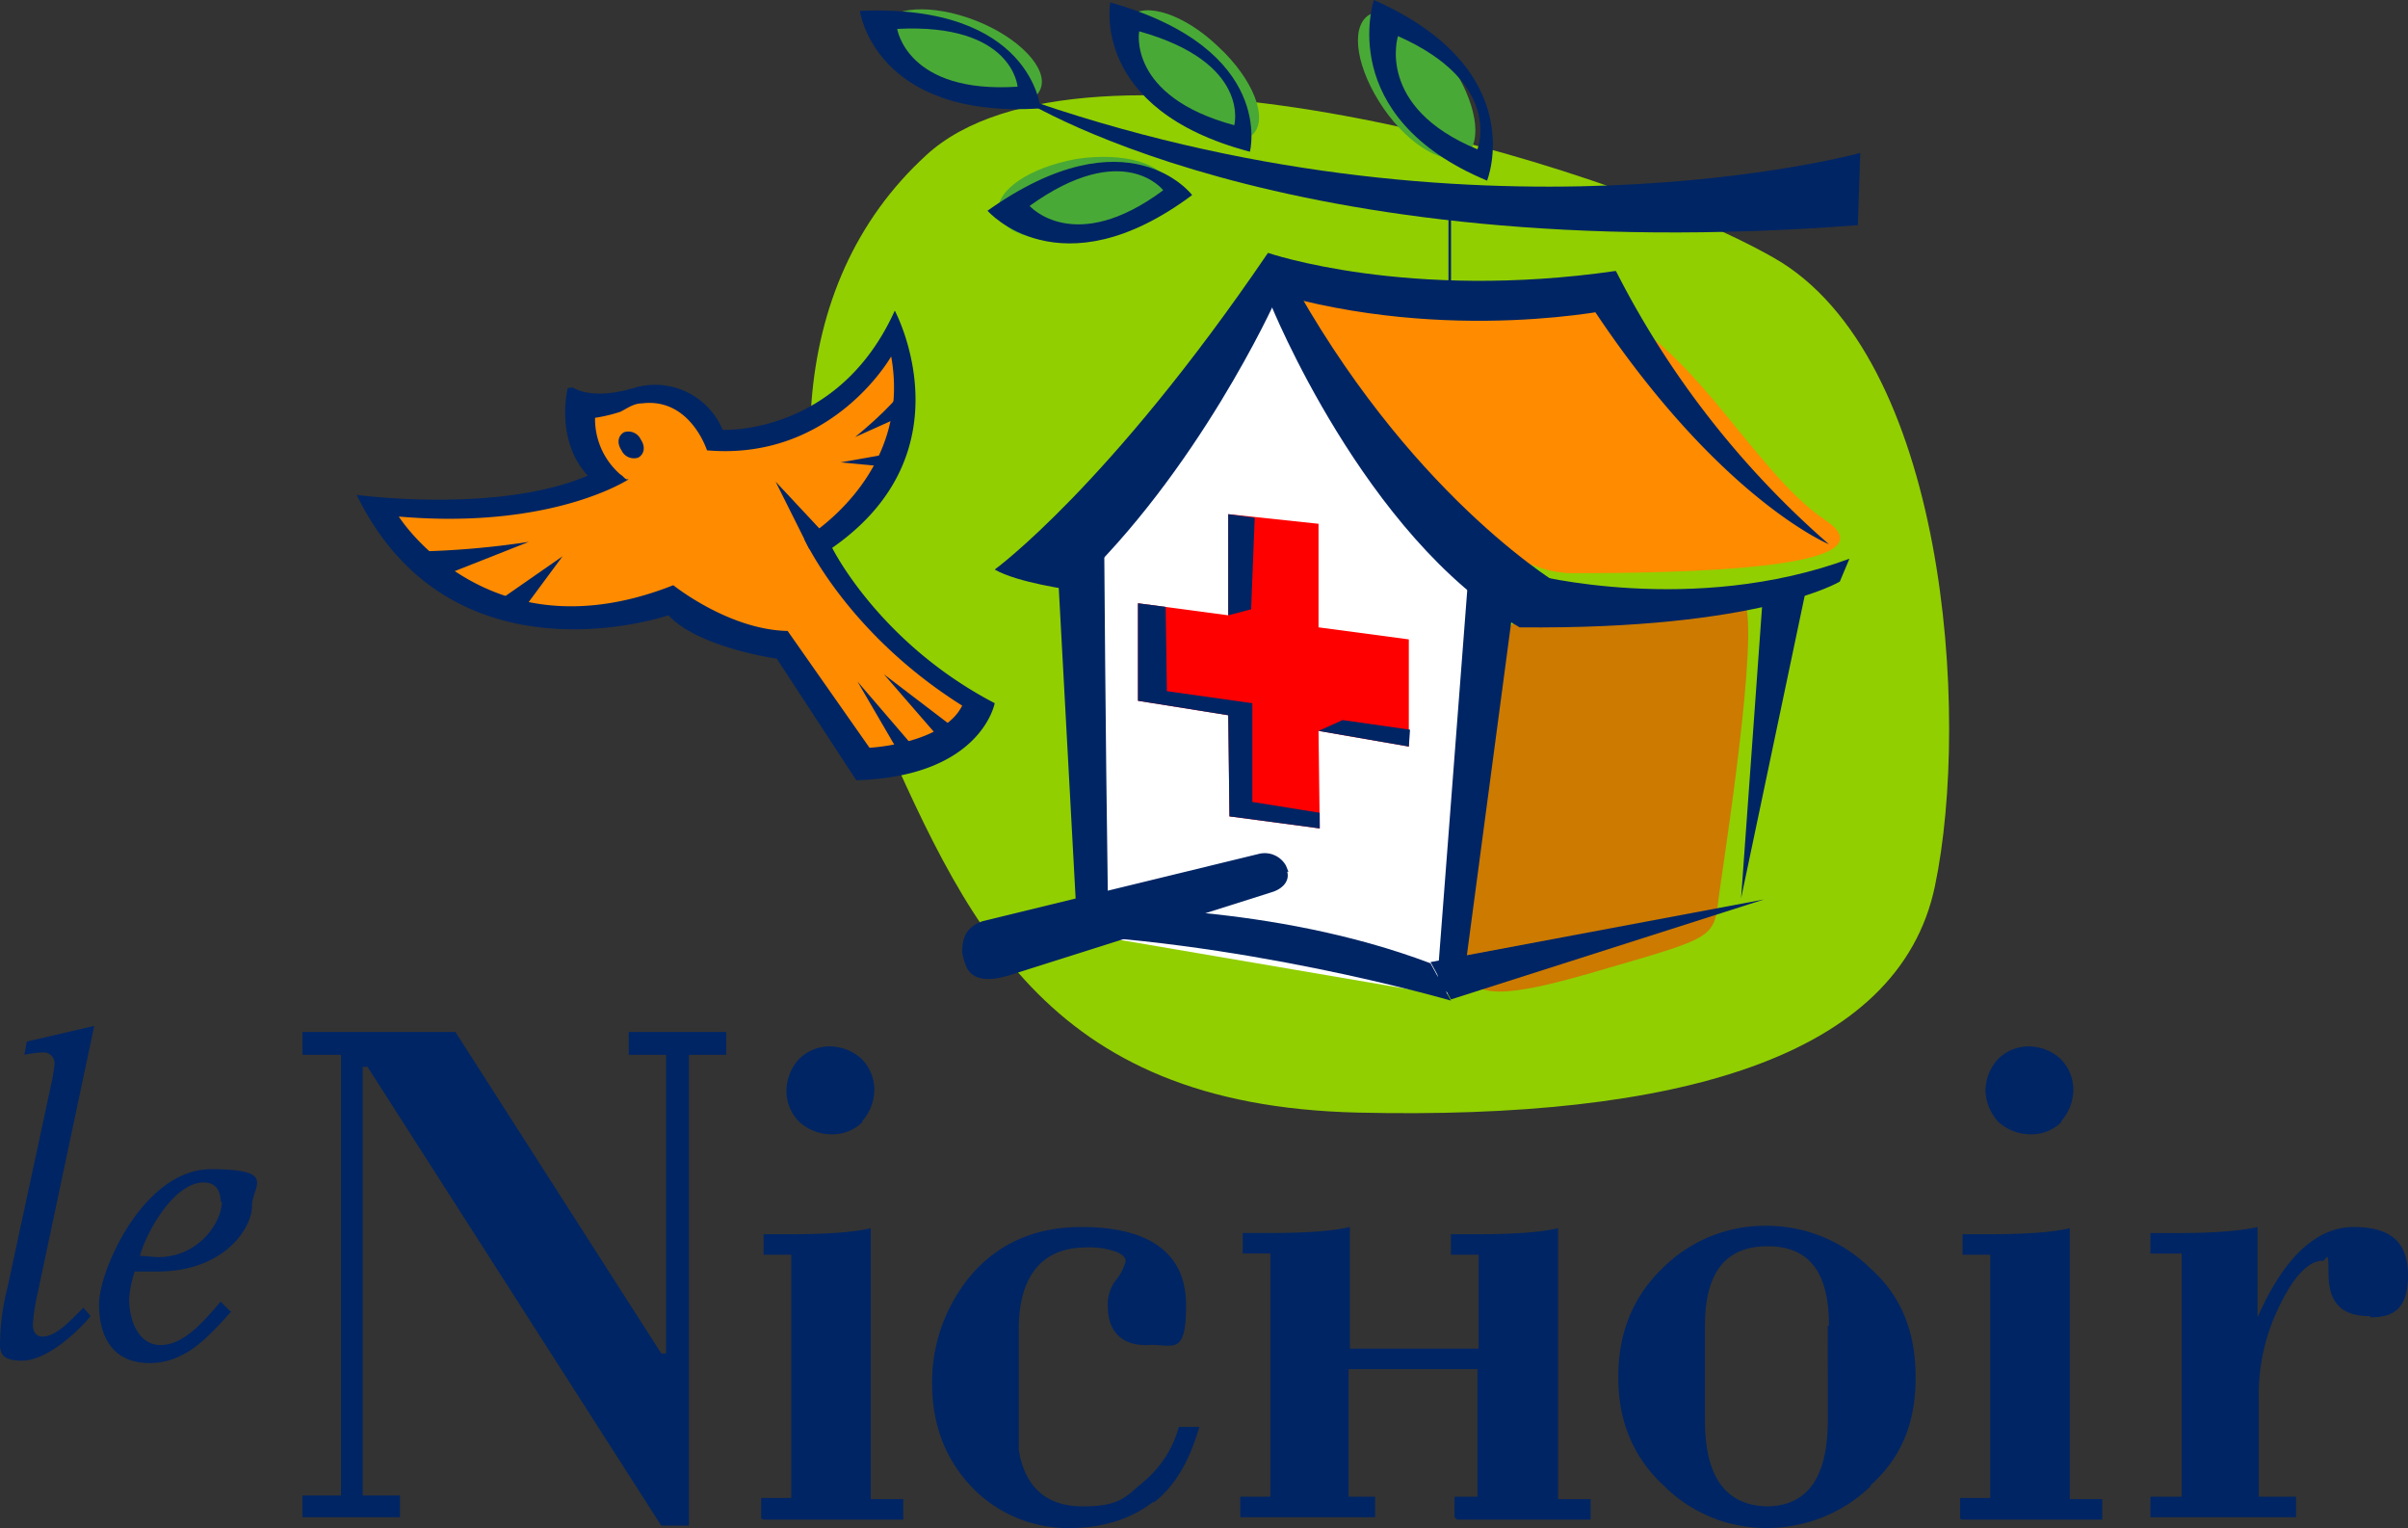 <?xml version="1.0" encoding="UTF-8"?> <svg xmlns="http://www.w3.org/2000/svg" xmlns:xlink="http://www.w3.org/1999/xlink" id="Group_567" data-name="Group 567" width="468.875" height="297.46" viewBox="0 0 468.875 297.46"><rect x="0" y="0" width="468.875" height="297.46" fill="#333333" stroke="none"/><defs><clipPath id="clip-path"><rect id="Rectangle_1309" data-name="Rectangle 1309" width="468.875" height="297.46" fill="none"></rect></clipPath></defs><path id="Path_591" data-name="Path 591" d="M88.654,85.7v4.454H95.92v58.132h-.938L54.9,85.7H25.128v4.454h7.5v85.792h-7.5v4.219H44.115v-4.219H36.85V92.5h.938l57.195,89.308h5.389V90.153h7.269V85.7Z" transform="translate(33.773 115.185)" fill="#002564"></path><g id="Group_566" data-name="Group 566" transform="translate(0 0)"><g id="Group_565" data-name="Group 565" clip-path="url(#clip-path)"><path id="Path_592" data-name="Path 592" d="M82.919,101.667a8.3,8.3,0,0,1-6.095,2.344,9.383,9.383,0,0,1-6.1-2.344,8.521,8.521,0,0,1-2.578-6.095,9.384,9.384,0,0,1,2.344-6.095A8.516,8.516,0,0,1,76.588,86.9a9.383,9.383,0,0,1,6.1,2.344,8.512,8.512,0,0,1,2.578,6.095,9.372,9.372,0,0,1-2.344,6.095m-19.69,77.354V174.8h5.86v-47.35H63.7v-3.985h5.391c7.5,0,12.658-.469,15.468-1.172v52.741h6.331v3.985H63.7Z" transform="translate(84.983 116.798)" fill="#002564"></path><path id="Path_593" data-name="Path 593" d="M120.558,155.344c-4.219,3.282-9.611,5.157-16.408,5.157a25.874,25.874,0,0,1-18.987-7.97c-5.157-5.391-7.735-12.189-7.735-20.159a32.325,32.325,0,0,1,8.2-21.8c5.391-5.86,12.423-8.673,20.862-8.673,13.361,0,20.393,5.157,20.393,15.236s-2.578,7.5-7.267,7.735c-4.923.234-7.97-2.344-7.97-7.5a7.691,7.691,0,0,1,1.406-4.922,9.614,9.614,0,0,0,1.875-3.282c.469-.938,0-1.641-1.406-2.344a15.141,15.141,0,0,0-6.095-.938c-8.439,0-13.127,5.391-13.127,15.94v23.441c1.172,7.267,5.391,11.017,12.423,11.017s8.2-1.641,11.486-4.454a21.264,21.264,0,0,0,7.267-11.017h3.985c-1.875,6.563-4.688,11.486-8.907,14.768" transform="translate(104.067 136.959)" fill="#002564"></path><path id="Path_594" data-name="Path 594" d="M144.752,158.392v-3.985h4.454V129.56H124.124v24.847h5.157v3.985H103.028v-3.985h5.86v-47.35H103.5v-3.985h5.391c7.5,0,12.658-.469,15.471-1.172v23.675H149.44V107.291h-5.391v-3.985h5.391c7.5,0,12.658-.469,15.471-1.172v52.741h6.329v3.985H145.221Z" transform="translate(138.475 136.959)" fill="#002564"></path><path id="Path_595" data-name="Path 595" d="M175.449,121.256c0-10.314-3.75-15.471-11.955-15.471s-12.189,5.157-12.189,15.471v18.518c0,10.783,3.985,16.408,11.957,16.643,7.967,0,11.952-5.626,11.952-16.643V121.256Zm8.2,31.176a29.175,29.175,0,0,1-20.159,8.2,28.164,28.164,0,0,1-20.156-8.2c-5.86-5.391-8.91-12.423-8.91-21.1S137.241,115.63,143.1,110a28.174,28.174,0,0,1,20.161-8.2,28.763,28.763,0,0,1,20.156,8.2c6.095,5.391,8.907,12.423,8.907,21.331s-2.813,15.705-8.907,21.1" transform="translate(180.678 136.824)" fill="#002564"></path><path id="Path_596" data-name="Path 596" d="M182.518,101.667a8.3,8.3,0,0,1-6.095,2.344,9.372,9.372,0,0,1-6.095-2.344,9.6,9.6,0,0,1-2.578-6.095,9.372,9.372,0,0,1,2.344-6.095,8.512,8.512,0,0,1,6.095-2.578,9.372,9.372,0,0,1,6.095,2.344,8.512,8.512,0,0,1,2.578,6.095,9.372,9.372,0,0,1-2.344,6.095m-19.69,77.354V174.8h5.86v-47.35H163.3v-3.985h5.391c7.5,0,12.658-.469,15.471-1.172v52.741h6.329v3.985H163.062Z" transform="translate(218.849 116.798)" fill="#002564"></path><path id="Path_597" data-name="Path 597" d="M221.291,119.246c-5.391,0-7.97-2.578-7.97-8.2s-.469-2.344-1.172-2.578c-2.578,0-5.391,2.813-7.97,7.97a39.188,39.188,0,0,0-4.454,18.987v18.987h7.267v3.985H178.629v-3.985h6.095v-47.35h-6.095v-3.985h5.391c7.267,0,12.423-.469,15.471-1.172v17.58c5.157-11.72,11.486-17.58,18.752-17.58s10.548,3.047,10.548,9.376-2.578,8.2-7.267,8.2" transform="translate(240.086 136.959)" fill="#002564"></path><path id="Path_598" data-name="Path 598" d="M10.146,95.983c.234-1.641.469-2.813.469-3.516a2.1,2.1,0,0,0-2.11-2.11,20.517,20.517,0,0,0-3.75.469l.469-2.578L18.35,85.2,7.333,137.238a38.989,38.989,0,0,0-.938,6.095c0,1.172.469,2.344,1.875,2.344,2.578,0,5.157-2.813,7.97-5.626l1.406,1.641c-1.875,2.344-8.2,8.673-13.361,8.673S.066,147.786.066,144.973a47.309,47.309,0,0,1,1.406-8.907l8.673-40.318Z" transform="translate(-0.001 114.513)" fill="#002564"></path><path id="Path_599" data-name="Path 599" d="M31.9,103.429c0-2.11-.938-3.751-3.282-3.751-5.86,0-11.254,9.845-12.426,14.3,1.172,0,2.581.234,3.516.234,7.97,0,12.426-6.8,12.426-10.783m1.875,21.331c-4.454,4.922-8.907,10.079-15.94,10.079s-9.845-4.922-9.845-11.486S16.9,97.1,30.026,97.1,38,100.382,38,104.367s-5.157,12.658-18.518,12.658-3.284,0-4.219-.234a19.909,19.909,0,0,0-1.172,5.626c0,4.219,1.875,8.907,6.095,8.907s7.733-3.75,11.72-8.439l1.873,1.875Z" transform="translate(11.06 130.507)" fill="#002564"></path><path id="Path_600" data-name="Path 600" d="M89.881,19.6C62.221,44.919,61.518,86.877,79.333,127.429c18.049,40.786,33.051,77.119,94.7,78.526s105.25-10.548,112.282-44.068S288.422,58.514,254.9,39.527C221.616,20.54,120.354-8.526,89.881,19.6" transform="translate(90.442 10.635)" fill="#91cf00"></path><path id="Path_601" data-name="Path 601" d="M89.428,76.307,127.168,23.8l41.49,56.96-7.032,81.1L94.351,150.379Z" transform="translate(120.196 31.988)" fill="#fff"></path><path id="Path_602" data-name="Path 602" d="M104.327,16.307c-1.639,3.985-9.843,4.454-18.284,1.172S71.744,8.1,73.388,4.118,83.23-.335,91.669,2.946s14.3,9.376,12.658,13.361" transform="translate(98.265 1.039)" fill="#49a936"></path><path id="Path_603" data-name="Path 603" d="M118.592,24.87c-3.047,3.047-10.783.469-17.346-5.86-6.8-6.329-9.611-13.83-6.8-16.877,3.047-3.047,10.783-.469,17.346,5.86,6.8,6.329,9.611,13.83,6.8,16.877" transform="translate(125.489 1.149)" fill="#49a936"></path><path id="Path_604" data-name="Path 604" d="M133.729,28.875c-3.516,2.344-10.783-1.641-15.942-9.142s-6.561-15.471-3.045-18.049c3.516-2.344,10.783,1.641,15.937,9.142s6.566,15.471,3.05,18.049" transform="translate(151.61 1.363)" fill="#49a936"></path><path id="Path_605" data-name="Path 605" d="M115.758,18.591c.706,4.219-6.095,8.673-15.236,10.314-9.142,1.406-17.112-.938-17.58-5.157s6.095-8.673,15.236-10.314c9.142-1.406,17.114.938,17.815,5.157" transform="translate(111.446 17.507)" fill="#49a936"></path><path id="Path_606" data-name="Path 606" d="M132.921,53.9s-8.439,1.406-9.376,35.161-11.251,43.834,23.909,33.52c24.144-7.032,22.972-6.329,24.144-15.471,1.875-12.892,8.439-56.257,4.219-57.195-9.845-1.875-42.9,3.75-42.9,3.75" transform="translate(163.198 66.58)" fill="#cc7a00"></path><path id="Path_607" data-name="Path 607" d="M166.618,28.19c19.69,4.688,32.113,32.582,46.881,42.427,14.3,9.611-28.363,10.314-49.225,10.314s-43.131-36.8-54.382-49.694c-12.658-14.3,4.688-6.095,25.55-6.095s20.862.469,31.176,3.047" transform="translate(141.925 30.645)" fill="#ff8b00"></path><path id="Path_608" data-name="Path 608" d="M82.628,82.648S104.9,66.475,135.838,21l1.406,9.376s-15,33.285-39.614,56.257c0,0-10.548-1.406-15-3.985" transform="translate(111.056 28.225)" fill="#002564"></path><path id="Path_609" data-name="Path 609" d="M105.8,30.845S124.08,76.32,154.319,93.9l8.673-7.735s-28.129-16.174-51.8-57.664c-1.172-1.875-4.923-5.626-5.86-7.5Z" transform="translate(141.566 28.225)" fill="#002564"></path><path id="Path_610" data-name="Path 610" d="M105.328,21s27.191,9.376,67.743,3.516l.469,7.267s-32.817,7.267-68.212-3.282Z" transform="translate(141.566 28.225)" fill="#002564"></path><path id="Path_611" data-name="Path 611" d="M128.573,49.447s31.408,8.2,61.881-3.047l-1.873,4.454s-15.471,9.376-62.352,8.907Z" transform="translate(169.658 62.364)" fill="#002564"></path><path id="Path_612" data-name="Path 612" d="M147.269,67.078l-17.58-2.344V44.575L112.109,42.7V62.39l-17.58-2.344V79.033l17.58,2.813.234,19.69,17.58,2.344-.234-18.987,17.58,3.047Z" transform="translate(127.051 57.391)" fill="red"></path><path id="Path_613" data-name="Path 613" d="M143.217,74.476c.469,1.641-.7,3.282-3.047,3.985L89.07,94.635c-2.344.7-6.563,1.641-8.2-1.406a11.425,11.425,0,0,1-.938-3.047c0-2.813.706-4.922,3.985-6.095L137.826,70.96a4.733,4.733,0,0,1,5.157,2.344l.469,1.172Z" transform="translate(107.427 95.233)" fill="#002564"></path><path id="Path_614" data-name="Path 614" d="M96.838,45.8s.232,35.4.7,67.04l-6.1,3.75-3.516-64.7Z" transform="translate(118.179 61.557)" fill="#002564"></path><path id="Path_615" data-name="Path 615" d="M125.657,47.1l-6.329,82.51,4.923.469L134.33,54.367Z" transform="translate(160.383 63.305)" fill="#002564"></path><path id="Path_616" data-name="Path 616" d="M157.052,49.4l-12.423,59.07,4.219-58.6Z" transform="translate(194.388 66.396)" fill="#002564"></path><path id="Path_617" data-name="Path 617" d="M138.127,22.5a176.59,176.59,0,0,0,41.487,53.21s-22.735-9.376-48.285-49.459l6.8-3.516Z" transform="translate(176.513 30.241)" fill="#002564"></path><path id="Path_618" data-name="Path 618" d="M94.528,50.1V69.087l17.58,2.813.234,19.69,17.58,2.344V90.886L116.8,88.777V69.556l-16.643-2.344L99.92,50.8Z" transform="translate(127.051 67.337)" fill="#002564"></path><path id="Path_619" data-name="Path 619" d="M102.028,62.39l4.454-1.172.7-17.815-5.157-.7Z" transform="translate(137.131 57.391)" fill="#002564"></path><path id="Path_620" data-name="Path 620" d="M109.528,61.91l4.688-2.11,13.127,1.875-.234,3.282Z" transform="translate(147.212 80.374)" fill="#002564"></path><path id="Line_89" data-name="Line 89" d="M.25,23.206h-.5V0h.5Z" transform="translate(282.29 37.036)" fill="#002564"></path><path id="Path_621" data-name="Path 621" d="M84.328,7.9s51.1,33.989,164.083,25.316l.469-14.064S173.871,39.779,84.328,7.9" transform="translate(113.341 10.618)" fill="#002564"></path><path id="Path_622" data-name="Path 622" d="M78.695,4.456c22.5-1.172,23.44,11.251,23.44,11.251C80.57,17.114,78.695,4.456,78.695,4.456M71.428.94s2.813,21.1,35.161,18.987c0,0-1.639-20.393-35.161-18.987" transform="translate(96.003 1.17)" fill="#002564"></path><path id="Path_623" data-name="Path 623" d="M116.467,24.109C95.605,18.484,97.949,5.826,97.949,5.826c21.8,6.095,18.518,18.284,18.518,18.284M92.324.2s-3.985,20.862,27.189,29.066c0,0,5.159-19.924-27.189-29.066" transform="translate(123.866 0.269)" fill="#002564"></path><path id="Path_624" data-name="Path 624" d="M134.805,29.066c-19.924-8.2-15.471-22.034-15.471-22.034,20.628,9.142,15.471,22.034,15.471,22.034M114.647,0s-7.735,22.737,22.034,35.161c0,0,8.673-21.565-22.034-35.161" transform="translate(152.875 0)" fill="#002564"></path><path id="Path_625" data-name="Path 625" d="M90.232,22.018c18.284-13.127,26.019-3.047,26.019-3.047-17.346,12.892-26.019,3.047-26.019,3.047m-8.2.938s14.064,16.174,39.849-3.047c0,0-12.423-16.408-39.849,3.047" transform="translate(110.25 18.065)" fill="#002564"></path><path id="Path_626" data-name="Path 626" d="M98.823,75.41s34.223-.938,65.165,10.783l3.985,7.267S126.249,81.27,85.228,80.333L98.589,75.41Z" transform="translate(114.551 101.331)" fill="#002564"></path><path id="Path_627" data-name="Path 627" d="M122.813,94.156,183.759,74.7l-64.93,12.189Z" transform="translate(159.711 100.4)" fill="#002564"></path><path id="Path_628" data-name="Path 628" d="M71.821,40.8s3.516,2.578,11.955,0a14.241,14.241,0,0,1,17.112,8.2s22.5,1.172,33.52-23.206c0,0,14.768,27.425-12.189,46.178,0,0,9.142,18.518,31.645,30.238,0,0-2.578,14.3-26.957,15L111.435,93.543S96.2,91.433,90.339,85.1c0,0-42.193,14.533-60.711-23.44,0,0,27.425,3.75,45.006-3.75-6.329-6.8-3.985-16.643-3.985-16.643,0-.469.234-.469.938-.469" transform="translate(39.821 34.676)" fill="#002564"></path><path id="Path_629" data-name="Path 629" d="M111.889,65.23S133.218,53.04,129,29.6c0,0-11.486,20.393-35.864,18.284,0,0-3.284-10.314-12.66-9.142-1.638,0-2.811.938-4.219,1.641a31.2,31.2,0,0,1-4.92,1.172,14.314,14.314,0,0,0,4.92,11.017c.471.234.7.7,1.172.938H77.9s-14.767,9.845-44.771,7.267c0,0,17.344,27.66,53.444,13.361,0,0,10.78,8.673,22.266,8.907l15.942,22.737s14.3-.7,18.047-8.2c-22.735-14.3-30.939-32.817-30.939-32.817" transform="translate(44.527 39.784)" fill="#ff8b00"></path><path id="Path_630" data-name="Path 630" d="M51.96,39.517a2.659,2.659,0,0,0,3.282,1.406c1.172-.7,1.406-2.11.469-3.516A2.659,2.659,0,0,0,52.429,36c-1.172.7-1.406,2.11-.469,3.516" transform="translate(69.059 48.151)" fill="#002564"></path><path id="Path_631" data-name="Path 631" d="M71.229,56.6l8.2,14.064,3.282-.7Z" transform="translate(95.735 76.073)" fill="#002564"></path><path id="Path_632" data-name="Path 632" d="M73.428,56,84.211,68.423l3.047-1.875Z" transform="translate(98.691 75.267)" fill="#002564"></path><path id="Path_633" data-name="Path 633" d="M34.729,46.875A166.534,166.534,0,0,0,56.294,45L38.477,52.032Z" transform="translate(46.677 60.482)" fill="#002564"></path><path id="Path_634" data-name="Path 634" d="M40.828,55.811,54.658,46.2,45.985,57.92Z" transform="translate(54.875 62.095)" fill="#002564"></path><path id="Path_635" data-name="Path 635" d="M71.028,41.676s7.267-5.86,9.376-9.376v5.157Z" transform="translate(95.465 43.413)" fill="#002564"></path><path id="Path_636" data-name="Path 636" d="M80.377,37.6,69.828,39.475l9.845.938Z" transform="translate(93.853 50.536)" fill="#002564"></path><path id="Path_637" data-name="Path 637" d="M64.428,40l6.563,13.127,3.516-2.344Z" transform="translate(86.595 53.762)" fill="#002564"></path></g></g></svg> 